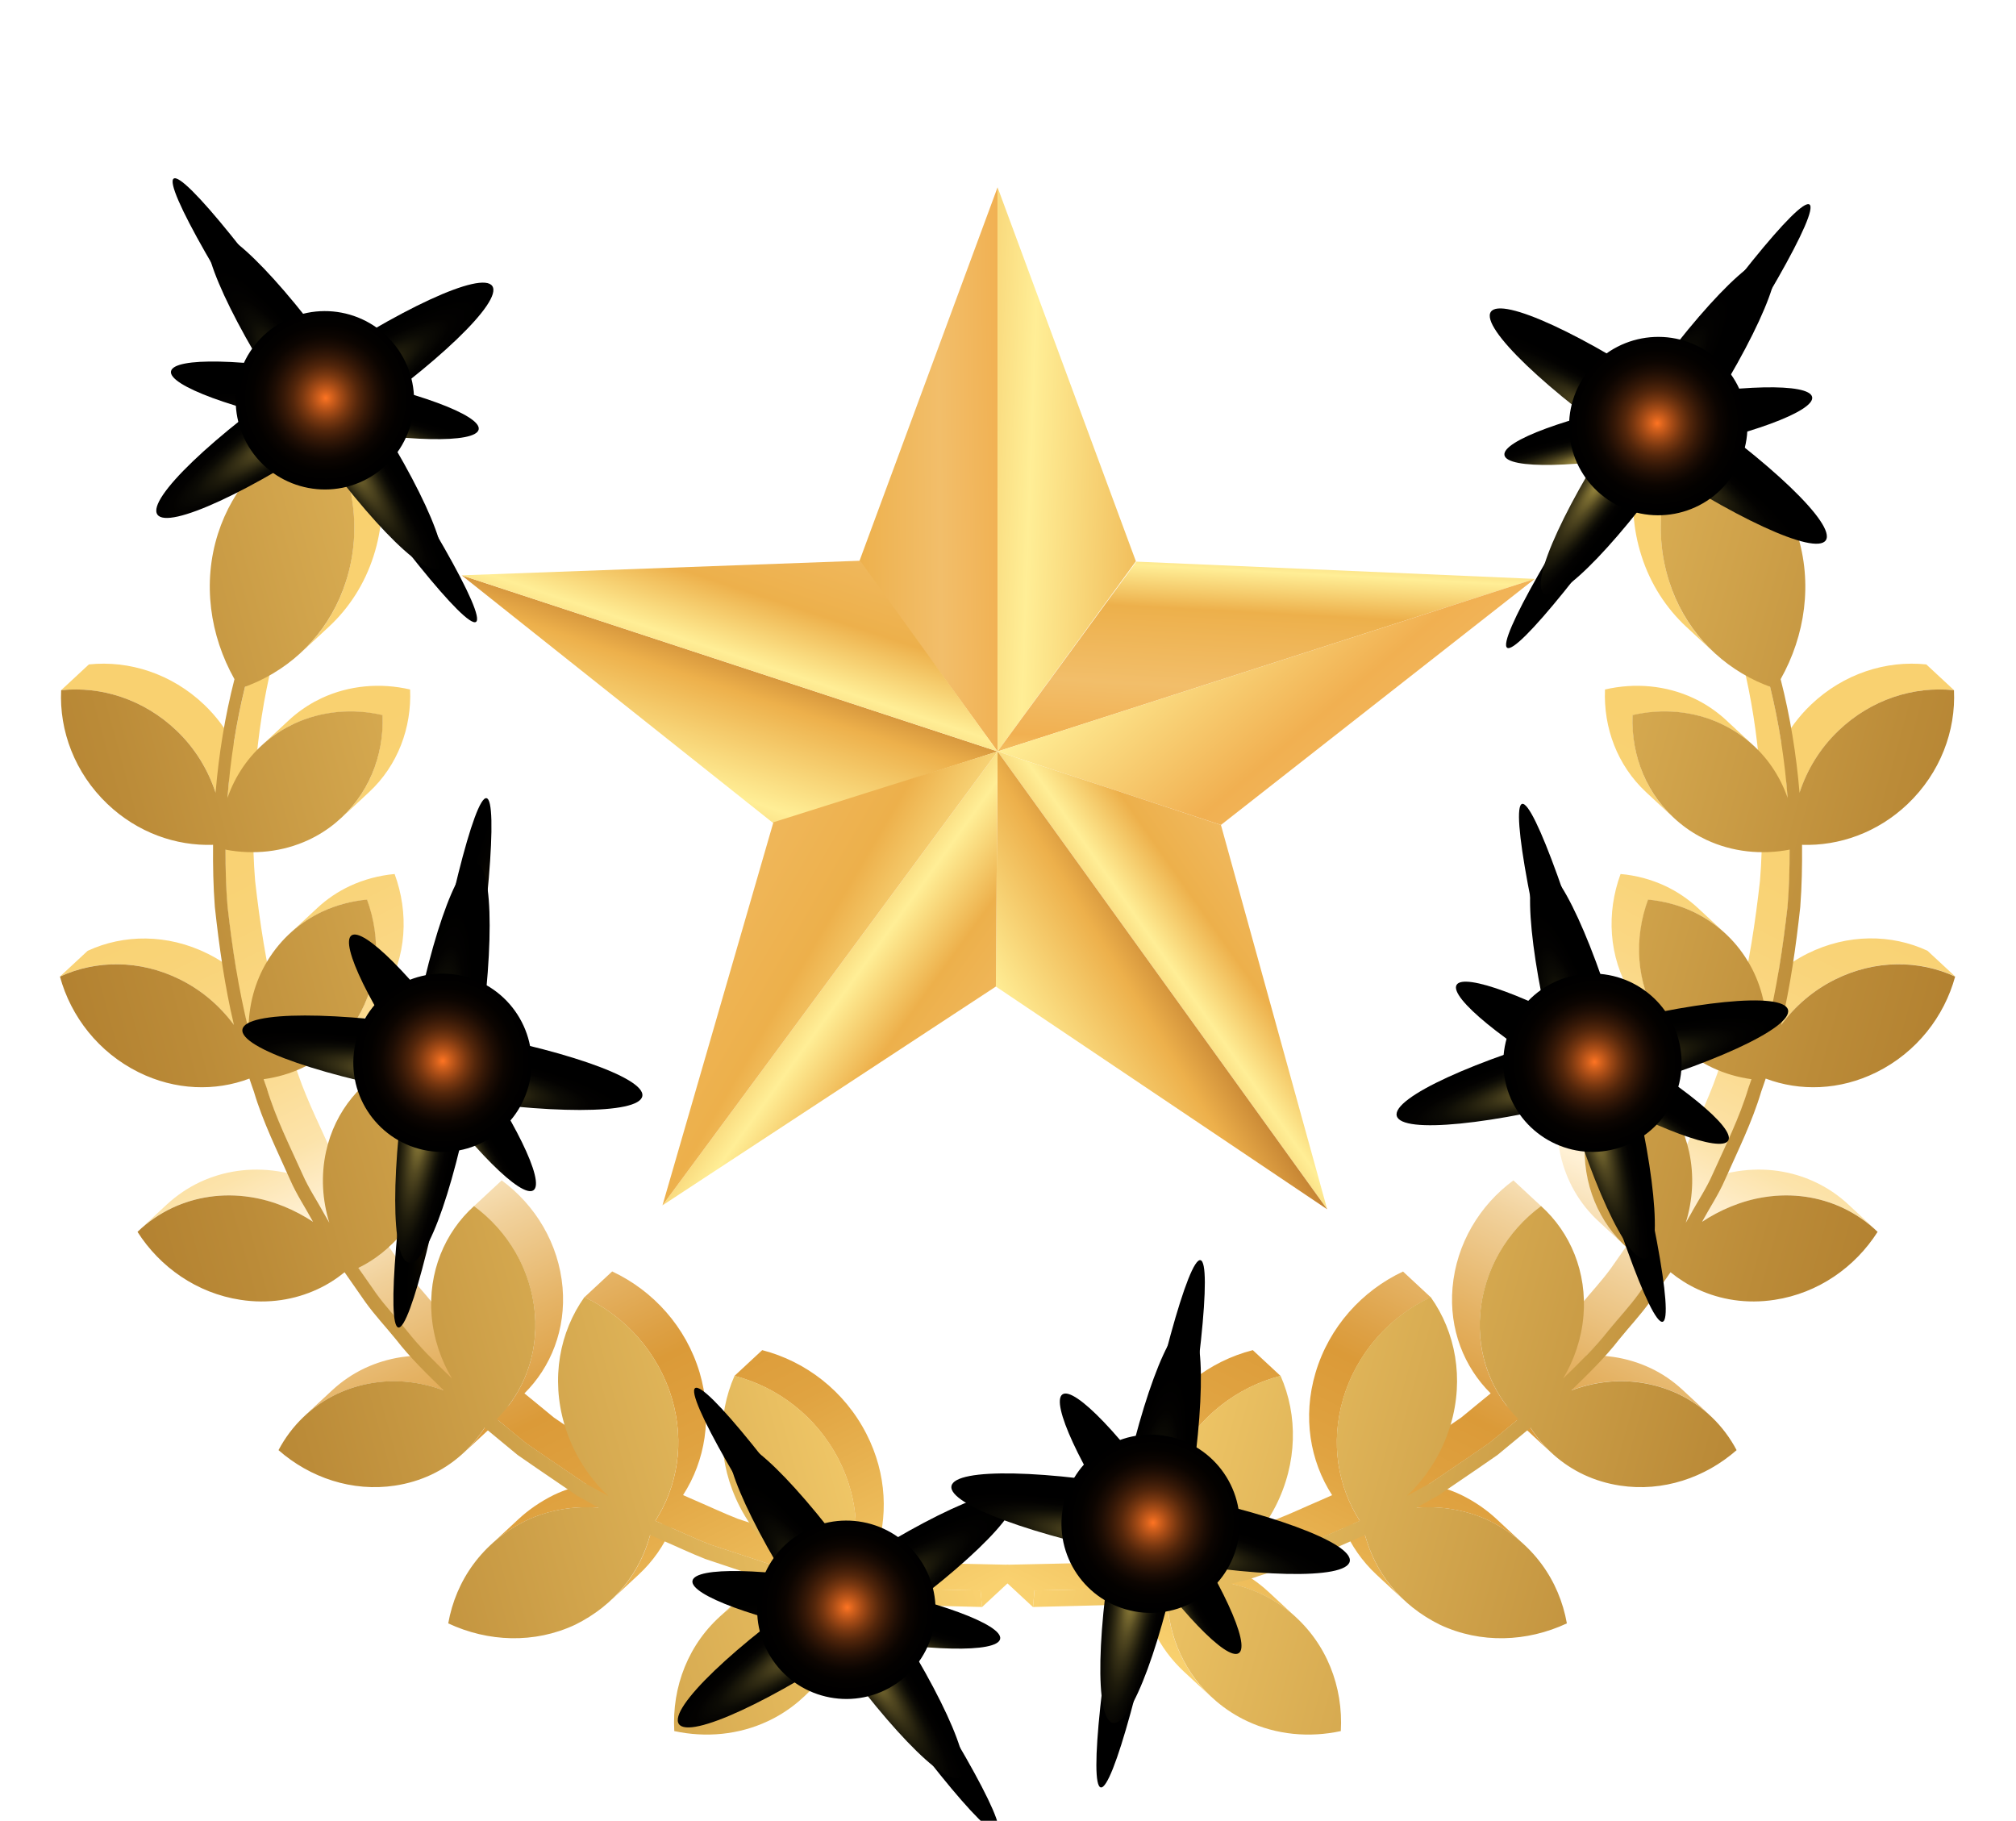 <?xml version="1.0" encoding="UTF-8"?>
<svg xmlns="http://www.w3.org/2000/svg" xmlns:xlink="http://www.w3.org/1999/xlink" viewBox="0 0 225.19 203.37">
  <defs>
    <linearGradient id="linear-gradient" x1="-392.49" y1="-390.69" x2="-380.89" y2="-546.85" gradientTransform="translate(618.51 327.64) rotate(-30.64)" gradientUnits="userSpaceOnUse">
      <stop offset="0" stop-color="#f9d16f"/>
      <stop offset=".07" stop-color="#eebe5c"/>
      <stop offset=".18" stop-color="#e0a341"/>
      <stop offset=".25" stop-color="#db9a38"/>
      <stop offset=".27" stop-color="#dda044"/>
      <stop offset=".32" stop-color="#e5b365"/>
      <stop offset=".39" stop-color="#f1d19b"/>
      <stop offset=".45" stop-color="#fff1d5"/>
      <stop offset=".47" stop-color="#feebc4"/>
      <stop offset=".5" stop-color="#fce3aa"/>
      <stop offset=".55" stop-color="#fbdc94"/>
      <stop offset=".6" stop-color="#fad783"/>
      <stop offset=".66" stop-color="#f9d377"/>
      <stop offset=".75" stop-color="#f9d170"/>
      <stop offset="1" stop-color="#f9d16f"/>
    </linearGradient>
    <linearGradient id="linear-gradient-2" x1="2743.74" y1="-454.49" x2="2863.5" y2="-487.31" gradientTransform="translate(2683.44 -895.64) rotate(149.36) scale(1 -1)" gradientUnits="userSpaceOnUse">
      <stop offset="0" stop-color="#f9d16f"/>
      <stop offset=".2" stop-color="#e1b65a"/>
      <stop offset=".55" stop-color="#bb8b38"/>
      <stop offset=".83" stop-color="#a47023"/>
      <stop offset="1" stop-color="#9c671c"/>
    </linearGradient>
    <linearGradient id="linear-gradient-3" x1="1167.04" y1="533.18" x2="1178.64" y2="377.02" gradientTransform="translate(1419.22 327.64) rotate(-149.36) scale(1 -1)" xlink:href="#linear-gradient"/>
    <linearGradient id="linear-gradient-4" x1="1184.21" y1="469.38" x2="1303.97" y2="436.56" gradientTransform="translate(-645.71 -895.64) rotate(30.64)" xlink:href="#linear-gradient-2"/>
    <radialGradient id="radial-gradient" cx="504.38" cy="10739.83" fx="504.38" fy="10739.83" r="16.46" gradientTransform="translate(969.59 1682.09) rotate(-55.71) scale(1.8 -.15)" gradientUnits="userSpaceOnUse">
      <stop offset="0" stop-color="#feae02"/>
      <stop offset=".07" stop-color="#d69301"/>
      <stop offset=".16" stop-color="#a57101"/>
      <stop offset=".26" stop-color="#785200"/>
      <stop offset=".36" stop-color="#533900"/>
      <stop offset=".47" stop-color="#352400"/>
      <stop offset=".58" stop-color="#1d1400"/>
      <stop offset=".7" stop-color="#0c0800"/>
      <stop offset=".83" stop-color="#030200"/>
      <stop offset="1" stop-color="#000"/>
    </radialGradient>
    <radialGradient id="radial-gradient-2" cx="-4031.75" cy="296.4" fx="-4031.75" fy="296.4" r="9.74" gradientTransform="translate(1638.86 -860.62) rotate(-55.71) scale(.39 -2.33) skewX(.03)" gradientUnits="userSpaceOnUse">
      <stop offset="0" stop-color="#d9c057"/>
      <stop offset="0" stop-color="#d6bd56"/>
      <stop offset=".11" stop-color="#a49142"/>
      <stop offset=".21" stop-color="#786a30"/>
      <stop offset=".32" stop-color="#534921"/>
      <stop offset=".44" stop-color="#352f15"/>
      <stop offset=".56" stop-color="#1d1a0b"/>
      <stop offset=".68" stop-color="#0c0b05"/>
      <stop offset=".82" stop-color="#030201"/>
      <stop offset="1" stop-color="#000"/>
    </radialGradient>
    <radialGradient id="radial-gradient-3" cx="-2549.33" cy="-1433.85" fx="-2549.33" fy="-1433.85" r="9.74" gradientTransform="translate(2884.01 -2148.19) rotate(34.29) scale(.39 -2.33) skewX(.03)" xlink:href="#radial-gradient-2"/>
    <radialGradient id="radial-gradient-4" cx="2926.41" cy="-1668.01" fx="2926.41" fy="-1668.01" r="7.52" gradientTransform="translate(3784.77 -1792.34) rotate(79.28) scale(.39 -2.33) skewX(.07)" xlink:href="#radial-gradient-2"/>
    <radialGradient id="radial-gradient-5" cx="-242.09" cy="-2403.96" fx="-242.09" fy="-2403.96" r="9.84" gradientTransform="translate(1739.8 -1802.19) rotate(34.3) scale(1 -1)" gradientUnits="userSpaceOnUse">
      <stop offset="0" stop-color="#fe7423"/>
      <stop offset=".07" stop-color="#d6621d"/>
      <stop offset=".17" stop-color="#a54b16"/>
      <stop offset=".27" stop-color="#783710"/>
      <stop offset=".37" stop-color="#53260b"/>
      <stop offset=".48" stop-color="#351807"/>
      <stop offset=".59" stop-color="#1d0d04"/>
      <stop offset=".7" stop-color="#0c0501"/>
      <stop offset=".83" stop-color="#030100"/>
      <stop offset="1" stop-color="#000"/>
    </radialGradient>
    <radialGradient id="radial-gradient-6" cx="745.66" cy="389.46" fx="745.66" fy="389.46" r="16.46" gradientTransform="translate(-227.24 1433.98) rotate(-80.55) scale(1.8 .15)" xlink:href="#radial-gradient"/>
    <radialGradient id="radial-gradient-7" cx="-2915.13" cy="-353.65" fx="-2915.13" fy="-353.65" r="9.74" gradientTransform="translate(1046.97 -865.61) rotate(-80.55) scale(.39 2.33) skewX(-.04)" xlink:href="#radial-gradient-2"/>
    <radialGradient id="radial-gradient-8" cx="1336.46" cy="-1246.82" fx="1336.46" fy="-1246.82" r="9.74" gradientTransform="translate(1038.91 -2656.1) rotate(-170.55) scale(.39 2.33) skewX(-.04)" xlink:href="#radial-gradient-2"/>
    <radialGradient id="radial-gradient-9" cx="4882.32" cy="-1076.07" fx="4882.32" fy="-1076.07" r="7.52" gradientTransform="translate(141.29 -3022.2) rotate(144.46) scale(.39 2.33) skewX(.05)" xlink:href="#radial-gradient-2"/>
    <radialGradient id="radial-gradient-10" cx="1270" cy="-1968.85" fx="1270" fy="-1968.85" r="9.84" gradientTransform="translate(1625.48 -1615.13) rotate(-170.55)" xlink:href="#radial-gradient-5"/>
    <radialGradient id="radial-gradient-11" cx="982.68" cy="-1690.11" fx="982.68" fy="-1690.11" r="16.46" gradientTransform="translate(879.74 1761.72) rotate(-105.19) scale(1.8 .15)" xlink:href="#radial-gradient"/>
    <radialGradient id="radial-gradient-12" cx="-1819.13" cy="-484.26" fx="-1819.13" fy="-484.26" r="9.74" gradientTransform="translate(1079.13 -859.72) rotate(-105.19) scale(.39 2.33) skewX(-.04)" xlink:href="#radial-gradient-2"/>
    <radialGradient id="radial-gradient-13" cx="2116.85" cy="-1063.35" fx="2116.85" fy="-1063.35" r="9.74" gradientTransform="translate(325.28 -2483.8) rotate(164.81) scale(.39 2.33) skewX(-.04)" xlink:href="#radial-gradient-2"/>
    <radialGradient id="radial-gradient-14" cx="4659.13" cy="-853.97" fx="4659.13" fy="-853.97" r="7.52" gradientTransform="translate(-643.23 -2442.31) rotate(119.82) scale(.39 2.33) skewX(.05)" xlink:href="#radial-gradient-2"/>
    <radialGradient id="radial-gradient-15" cx="1573.74" cy="-1542.13" fx="1573.74" fy="-1542.13" r="9.84" gradientTransform="translate(1292.46 -1782.19) rotate(164.8)" xlink:href="#radial-gradient-5"/>
    <radialGradient id="radial-gradient-16" cx="1216.12" cy="-2086.52" fx="1216.12" fy="-2086.52" r="16.46" gradientTransform="translate(1521.9 1682.09) rotate(-124.29) scale(1.8 .15)" xlink:href="#radial-gradient"/>
    <radialGradient id="radial-gradient-17" cx="-739.75" cy="-509.33" fx="-739.75" fy="-509.33" r="9.74" gradientTransform="translate(852.63 -860.62) rotate(-124.29) scale(.39 2.33) skewX(.03)" xlink:href="#radial-gradient-2"/>
    <radialGradient id="radial-gradient-18" cx="2264.24" cy="-882.92" fx="2264.24" fy="-882.92" r="9.74" gradientTransform="translate(-392.52 -2148.19) rotate(145.71) scale(.39 2.33) skewX(.03)" xlink:href="#radial-gradient-2"/>
    <radialGradient id="radial-gradient-19" cx="4002.37" cy="-708.68" fx="4002.37" fy="-708.68" r="7.52" gradientTransform="translate(-1293.27 -1792.34) rotate(100.72) scale(.39 2.33) skewX(.07)" xlink:href="#radial-gradient-2"/>
    <radialGradient id="radial-gradient-20" cx="1631.57" cy="-1122.41" fx="1631.57" fy="-1122.41" r="9.84" gradientTransform="translate(751.7 -1802.19) rotate(145.7)" xlink:href="#radial-gradient-5"/>
    <radialGradient id="radial-gradient-21" cx="1135.88" cy="-2278.09" fx="1135.88" fy="-2278.09" r="16.46" gradientTransform="translate(1521.9 1682.09) rotate(-124.29) scale(1.8 .15)" xlink:href="#radial-gradient"/>
    <radialGradient id="radial-gradient-22" cx="-1110.78" cy="-521.36" fx="-1110.78" fy="-521.36" r="9.74" gradientTransform="translate(852.63 -860.62) rotate(-124.29) scale(.39 2.33) skewX(.03)" xlink:href="#radial-gradient-2"/>
    <radialGradient id="radial-gradient-23" cx="2336.16" cy="-945.02" fx="2336.16" fy="-945.02" r="9.74" gradientTransform="translate(-392.52 -2148.19) rotate(145.71) scale(.39 2.33) skewX(.03)" xlink:href="#radial-gradient-2"/>
    <radialGradient id="radial-gradient-24" cx="4315.54" cy="-744.09" fx="4315.54" fy="-744.09" r="7.52" gradientTransform="translate(-1293.27 -1792.34) rotate(100.72) scale(.39 2.33) skewX(.07)" xlink:href="#radial-gradient-2"/>
    <radialGradient id="radial-gradient-25" cx="1659.57" cy="-1266.83" fx="1659.57" fy="-1266.83" r="9.84" gradientTransform="translate(751.7 -1802.19) rotate(145.7)" xlink:href="#radial-gradient-5"/>
    <radialGradient id="radial-gradient-26" cx="663.99" cy="2399.66" fx="663.99" fy="2399.66" r="16.46" gradientTransform="translate(-438.07 1280.08) rotate(-79.29) scale(1.8 .15)" xlink:href="#radial-gradient"/>
    <radialGradient id="radial-gradient-27" cx="-3293.29" cy="-227.51" fx="-3293.29" fy="-227.51" r="9.74" gradientTransform="translate(886.65 -991.13) rotate(-79.29) scale(.39 2.33) skewX(.03)" xlink:href="#radial-gradient-2"/>
    <radialGradient id="radial-gradient-28" cx="580.71" cy="-1310.29" fx="580.71" fy="-1310.29" r="9.74" gradientTransform="translate(916.65 -2782.03) rotate(-169.29) scale(.39 2.33) skewX(.03)" xlink:href="#radial-gradient-2"/>
    <radialGradient id="radial-gradient-29" cx="4617.42" cy="-1210.2" fx="4617.42" fy="-1210.2" r="7.52" gradientTransform="translate(28.09 -3167.34) rotate(145.72) scale(.39 2.33) skewX(.07)" xlink:href="#radial-gradient-2"/>
    <radialGradient id="radial-gradient-30" cx="976.3" cy="-2116.44" fx="976.3" fy="-2116.44" r="9.84" gradientTransform="translate(1481.07 -1728.29) rotate(-169.3)" xlink:href="#radial-gradient-5"/>
    <linearGradient id="linear-gradient-5" x1="138.06" y1="52.14" x2="73.24" y2="52.84" gradientUnits="userSpaceOnUse">
      <stop offset="0" stop-color="#d2913d"/>
      <stop offset=".13" stop-color="#a35a1a"/>
      <stop offset=".25" stop-color="#ffee96"/>
      <stop offset=".4" stop-color="#f1b051"/>
      <stop offset=".51" stop-color="#f2be6a"/>
      <stop offset=".66" stop-color="#edb04b"/>
      <stop offset=".74" stop-color="#ffee96"/>
      <stop offset=".83" stop-color="#edb04b"/>
      <stop offset=".91" stop-color="#9f5a1c"/>
      <stop offset="1" stop-color="#cb8423"/>
    </linearGradient>
    <linearGradient id="linear-gradient-6" x1="-15.84" y1="47.76" x2="161.08" y2="54.24" xlink:href="#linear-gradient-5"/>
    <linearGradient id="linear-gradient-7" x1="139.72" y1="106.5" x2="142.78" y2="48.92" xlink:href="#linear-gradient-5"/>
    <linearGradient id="linear-gradient-8" x1="112.18" y1="39.66" x2="198.55" y2="141.92" xlink:href="#linear-gradient-5"/>
    <linearGradient id="linear-gradient-9" x1="48.54" y1="174.77" x2="87.22" y2="56.62" xlink:href="#linear-gradient-5"/>
    <linearGradient id="linear-gradient-10" x1="102.76" y1="9.59" x2="74.46" y2="95.47" xlink:href="#linear-gradient-5"/>
    <linearGradient id="linear-gradient-11" x1="179.91" y1="74.39" x2="114.11" y2="120.54" xlink:href="#linear-gradient-5"/>
    <linearGradient id="linear-gradient-12" x1="24.87" y1="173.61" x2="147.69" y2="98.61" xlink:href="#linear-gradient-5"/>
    <linearGradient id="linear-gradient-13" x1="150.53" y1="151.02" x2="74.83" y2="96.37" xlink:href="#linear-gradient-5"/>
    <linearGradient id="linear-gradient-14" x1="3.34" y1="56.93" x2="134.24" y2="133.6" xlink:href="#linear-gradient-5"/>
  </defs>
  <g style="isolation: isolate;">
    <g id="_圖層_1" data-name="圖層 1">
      <g>
        <g>
          <g>
            <path d="M25.4,89.14c.05-.67.11-1.33.18-2l-1.5,1.4c-.83-2.54-2.27-4.95-4.37-6.95-3.65-3.48-8.4-4.97-12.88-4.5l3.1-2.88c4.47-.47,9.23,1.02,12.88,4.5,1.37,1.31,2.47,2.8,3.29,4.38.33-2.14.75-4.27,1.27-6.36l3.1-2.88c-1,4.05-1.64,8.21-1.96,12.41l-3.1,2.88ZM45.81,77.01c-3.32-.77-6.81-.47-9.89.97-1.06.5-2.07,1.13-3.02,1.91-.23.18-.44.38-.65.57l-3.1,2.88c.21-.2.43-.39.65-.57.94-.77,1.95-1.41,3.02-1.91,3.08-1.44,6.56-1.74,9.89-.97.18,4.27-1.37,8.47-4.59,11.47l3.1-2.88c3.22-2.99,4.77-7.2,4.59-11.47ZM47.73,115.66h0c-1.5.7-2.85,1.61-4.01,2.69l-3.1,2.88c1.16-1.08,2.51-1.98,4.01-2.69,2.84,3.71,4.12,8.54,3.08,13.26-.66,3-2.17,5.54-4.23,7.45l3.1-2.88c2.05-1.91,3.57-4.45,4.23-7.45,1.04-4.73-.24-9.55-3.08-13.26ZM35.98,101.84c1.56-.73,3.26-1.19,5-1.34,1.6,4.35,1.34,9.25-1.13,13.32-.7,1.15-1.53,2.16-2.46,3.02l3.1-2.88c.93-.87,1.76-1.88,2.46-3.02,2.48-4.08,2.73-8.97,1.13-13.32-1.74.16-3.43.61-5,1.34-1.32.62-2.55,1.44-3.64,2.46l-3.1,2.88c1.09-1.01,2.32-1.84,3.64-2.46ZM39.28,44.71c-.7.23-1.38.51-2.04.82-1.74.82-3.35,1.9-4.76,3.21l-3.1,2.88c1.41-1.32,3.02-2.4,4.76-3.21.66-.31,1.34-.58,2.04-.82,3.25,5.09,4.36,11.42,2.46,17.36-1.01,3.17-2.76,5.85-5.01,7.94l3.1-2.88c2.25-2.09,4-4.77,5.01-7.94,1.9-5.94.79-12.27-2.46-17.36ZM26.42,108.62c-.97-.81-2.05-1.52-3.24-2.11-4.48-2.22-9.38-2.17-13.39-.31l-3.1,2.88c4.02-1.87,8.91-1.91,13.39.31,2.47,1.22,4.5,3,6.04,5.08l1.22-1.13c.13.55.26,1.11.4,1.66l3.1-2.88c-1.13-4.51-1.82-9.12-2.34-13.71-.18-2.12-.23-4.24-.23-6.36l-3.1,2.88c0,2.12.05,4.24.23,6.36.28,2.45.6,4.89,1.01,7.33ZM15.56,137.39c1.09-1.01,2.34-1.86,3.7-2.49,2.57-1.21,5.56-1.68,8.67-1.2,2.66.41,5.08,1.48,7.03,2.77l1.13-1.05c.06.11.13.23.19.34.17.28.33.56.49.85l3.1-2.88c-.16-.28-.32-.57-.49-.85-.83-1.54-1.83-3-2.52-4.6-1.43-3.18-3.01-6.31-4-9.65-.12-.31-.22-.63-.33-.94l-3.1,2.88c.11.31.21.63.33.94,1,3.34,2.58,6.47,4,9.65.06.13.12.25.17.38-.93-.32-1.9-.57-2.9-.72-3.11-.48-6.1,0-8.67,1.2-1.36.64-2.6,1.48-3.7,2.49l-3.1,2.88ZM37.14,155.25l-3.1,2.88c1.07-.99,2.29-1.83,3.65-2.46,1.25-.59,2.61-1,4.06-1.22,2.7-.41,5.37-.06,7.82.86l3.1-2.88c-.12-.05-.25-.09-.38-.13l1.27-1.18c-1.78-1.72-3.55-3.44-5.08-5.39-1.11-1.36-2.32-2.64-3.35-4.06l-2.03-2.9-3.1,2.88,2.03,2.9c1.03,1.42,2.24,2.7,3.35,4.06.77.99,1.61,1.92,2.48,2.82-1-.05-2.01,0-3.02.15-1.45.22-2.81.64-4.06,1.22-1.36.64-2.58,1.47-3.65,2.46ZM89.75,189.57l3.1-2.88c2.8-2.6,4.42-6.05,4.85-9.69l1.65.2c.85.09,1.7.24,2.54.28l2.55.06,5.09.11.16,1.85,3.1-2.88-.16-1.85-5.09-.11-2.55-.06c-.85-.05-1.7-.19-2.54-.28l-4.72-.58h0c1.52-4.2,1.35-9.09-.94-13.57-2.47-4.84-6.83-8.13-11.65-9.37l-3.1,2.88c4.82,1.23,9.18,4.53,11.65,9.37,2.29,4.48,2.46,9.37.94,13.57l1.79.22-1.71,1.59c-.14,4.17-1.79,8.19-4.96,11.14ZM72.62,171.46c-.75,2.76-2.21,5.28-4.39,7.3l3.1-2.88c1.62-1.5,2.84-3.28,3.67-5.22,1.44.63,2.87,1.29,4.32,1.86l4.93,1.62c.83.25,1.63.59,2.47.77l.76.17s-.09.04-.14.06c-1.21.57-2.36,1.3-3.43,2.2-.18.15-.36.31-.53.47l-3.1,2.88c.17-.16.35-.32.53-.47,1.06-.9,2.22-1.63,3.43-2.2,1.07-.5,2.19-.88,3.33-1.13l1.55-1.44.18.04,3.1-2.88-2.58-.58c-.84-.18-1.65-.52-2.47-.77l-4.93-1.62c-1.61-.63-3.19-1.38-4.78-2.06l-1.34-.59c2.47-3.83,3.31-8.73,1.86-13.65-1.53-5.17-5.23-9.2-9.78-11.33l-3.1,2.88c4.55,2.13,8.25,6.16,9.78,11.33,1.45,4.92.61,9.83-1.86,13.65l.77.34-1.34,1.25ZM57.9,169.69l-3.1,2.88c1.13-1.06,2.46-1.98,3.97-2.73,2.58-1.21,5.35-1.65,8.08-1.44l3.1-2.88c-.09,0-.18-.01-.27-.02l1.36-1.27-2.68-1.48-4.34-2.95-2.16-1.48-2.03-1.67c-.42-.34-.83-.68-1.25-1.02l-1.94,1.81h0s1.94-1.81,1.94-1.81c2.96-2.94,4.65-7.15,4.26-11.81-.42-4.91-3.04-9.22-6.8-11.98-.05.05-.11.1-.16.15l-3.1,2.88c.05-.05.11-.1.16-.15,3.76,2.76,6.38,7.08,6.8,11.98.33,3.88-.79,7.44-2.88,10.23l-2.72,2.53c-.66,1.03-1.44,1.97-2.33,2.8l3.1-2.88c.26-.24.5-.49.74-.74.37.3.73.59,1.09.9l2.03,1.67,2.16,1.48,4.34,2.95.25.14c-1.24.24-2.47.63-3.65,1.19-1.51.75-2.84,1.67-3.97,2.72Z" style="fill: url(#linear-gradient);"/>
            <path d="M34.15,48.41c-4.52,2.12-8.14,6.02-9.8,11.19-1.76,5.52-.9,11.38,1.84,16.26-1.06,4.14-1.75,8.38-2.11,12.68-.83-2.54-2.27-4.95-4.37-6.95-3.65-3.48-8.4-4.97-12.88-4.5-.22,4.53,1.52,9.23,5.17,12.71,3.36,3.2,7.65,4.7,11.8,4.56-.02,2.31.02,4.63.2,6.95.48,4.4,1.1,8.82,2.13,13.16-1.54-2.08-3.57-3.86-6.04-5.08-4.48-2.22-9.38-2.17-13.39-.31,1.21,4.45,4.3,8.46,8.78,10.68,4.11,2.04,8.57,2.15,12.38.71.17.48.32.97.5,1.45,1.01,3.4,2.6,6.6,4.05,9.85.71,1.64,1.71,3.13,2.56,4.7-1.95-1.29-4.37-2.37-7.03-2.77-3.11-.48-6.1,0-8.67,1.2-1.45.68-2.77,1.59-3.91,2.69,2.51,3.94,6.63,6.85,11.5,7.59,3.11.48,6.08,0,8.64-1.2,1.08-.5,2.08-1.14,2.99-1.88l2.33,3.34c1.04,1.45,2.28,2.77,3.4,4.15,1.6,2.07,3.49,3.89,5.36,5.71-2.45-.92-5.12-1.27-7.82-.86-1.45.22-2.81.64-4.06,1.22-2.87,1.35-5.15,3.58-6.59,6.31,3.51,3.08,8.24,4.69,13.02,3.96,1.44-.22,2.79-.63,4.03-1.21,2.49-1.17,4.53-3.01,5.97-5.26.54.44,1.08.89,1.62,1.34l2.07,1.71,2.2,1.52,4.43,3.02,2.41,1.34c-2.73-.2-5.51.23-8.08,1.44-4.92,2.43-7.86,6.7-8.71,11.49,4.45,2.08,9.62,2.29,14.18.15,4.45-2.2,7.23-5.84,8.37-10.03l1.28.57c1.63.7,3.24,1.47,4.89,2.12l5.03,1.68c.84.26,1.67.6,2.53.79l1.22.28c-1.14.25-2.26.63-3.33,1.13-1.21.57-2.36,1.3-3.43,2.2-3.92,3.33-5.77,8.21-5.49,13.14,3.53.76,7.2.42,10.46-1.11,1.22-.57,2.38-1.31,3.45-2.22,3.51-2.98,5.35-7.22,5.49-11.61l4.56.58c.87.1,1.73.25,2.6.3l2.61.07,5.21.13-.16-1.85-5.09-.11-2.55-.06c-.85-.05-1.7-.19-2.54-.28l-4.72-.58c1.52-4.2,1.35-9.09-.94-13.57-2.47-4.84-6.83-8.13-11.65-9.37-1.94,4.4-1.9,9.73.56,14.57,1.58,3.09,3.94,5.55,6.69,7.24l-2.58-.58c-.84-.18-1.65-.52-2.47-.77l-4.93-1.62c-1.61-.63-3.19-1.38-4.78-2.06l-1.34-.59c2.47-3.83,3.31-8.73,1.86-13.65-1.53-5.17-5.23-9.2-9.78-11.33-2.77,3.9-3.75,9.07-2.23,14.24.93,3.14,2.67,5.86,4.9,7.98l-2.68-1.48-4.34-2.95-2.16-1.48-2.03-1.67c-.42-.34-.83-.68-1.25-1.02,2.96-2.94,4.65-7.15,4.26-11.81-.42-4.91-3.04-9.22-6.8-11.98-3.27,2.95-5.15,7.38-4.73,12.29.22,2.53,1.03,4.89,2.27,6.97-1.78-1.72-3.55-3.44-5.08-5.39-1.11-1.36-2.32-2.64-3.35-4.06l-2.03-2.9c3.79-1.87,6.7-5.33,7.7-9.84,1.04-4.73-.24-9.55-3.08-13.26-4.21,1.97-7.22,5.5-8.23,10.11-.59,2.7-.41,5.42.37,7.95-.16-.28-.32-.57-.49-.85-.83-1.54-1.83-3-2.52-4.6-1.43-3.18-3.01-6.31-4-9.65-.12-.31-.22-.63-.33-.94,1.51-.21,2.97-.63,4.33-1.27,2.45-1.15,4.59-2.99,6.09-5.47,2.48-4.08,2.73-8.97,1.13-13.32-1.74.16-3.43.61-5,1.34-2.46,1.16-4.61,3.01-6.12,5.5-1.44,2.36-2.1,5.01-2.12,7.65-1.13-4.51-1.82-9.12-2.34-13.71-.18-2.12-.23-4.24-.23-6.36,3.14.6,6.4.26,9.29-1.09,1.05-.49,2.06-1.12,2.99-1.89,3.67-3.02,5.45-7.5,5.26-12.05-3.32-.77-6.81-.47-9.89.97-1.06.5-2.07,1.13-3.02,1.91-2.1,1.73-3.56,3.94-4.41,6.37.32-4.2.96-8.35,1.96-12.41.51-.19,1-.4,1.49-.62,4.52-2.12,8.14-5.99,9.79-11.16,1.9-5.94.79-12.27-2.46-17.36-.7.23-1.38.51-2.04.82Z" style="fill: url(#linear-gradient-2);"/>
          </g>
          <g>
            <path d="M196.59,86.26c-.32-4.2-.96-8.35-1.96-12.41l3.1,2.88c.52,2.1.94,4.22,1.27,6.36.82-1.58,1.92-3.07,3.29-4.38,3.65-3.48,8.4-4.97,12.88-4.5l3.1,2.88c-4.47-.47-9.23,1.02-12.88,4.5-2.1,2-3.54,4.41-4.37,6.95l-1.5-1.4c.07.66.13,1.33.18,2l-3.1-2.88ZM183.87,88.48l3.1,2.88c-3.22-2.99-4.77-7.2-4.59-11.47,3.32-.77,6.81-.47,9.89.97,1.06.5,2.07,1.13,3.02,1.91.23.18.44.38.65.57l-3.1-2.88c-.21-.2-.43-.39-.65-.57-.94-.77-1.95-1.41-3.02-1.91-3.08-1.44-6.56-1.74-9.89-.97-.18,4.27,1.37,8.47,4.59,11.47ZM174.29,128.92c.66,3,2.17,5.54,4.23,7.45l3.1,2.88c-2.05-1.91-3.57-4.45-4.23-7.45-1.04-4.73.24-9.55,3.08-13.26,1.5.7,2.85,1.61,4.01,2.69l-3.1-2.88c-1.16-1.08-2.51-1.98-4.01-2.69h0c-2.84,3.71-4.12,8.54-3.08,13.26ZM192.76,104.3l-3.1-2.88c-1.09-1.01-2.32-1.84-3.64-2.46-1.56-.73-3.26-1.19-5-1.34-1.6,4.35-1.34,9.25,1.13,13.32.7,1.15,1.53,2.16,2.46,3.02l3.1,2.88c-.93-.87-1.76-1.88-2.46-3.02-2.48-4.08-2.73-8.97-1.13-13.32,1.74.16,3.43.61,5,1.34,1.32.62,2.55,1.44,3.64,2.46ZM183.35,62.07c1.01,3.17,2.76,5.85,5.01,7.94l3.1,2.88c-2.25-2.09-4-4.77-5.01-7.94-1.9-5.94-.79-12.27,2.46-17.36.7.23,1.38.51,2.04.82,1.74.82,3.35,1.9,4.76,3.21l-3.1-2.88c-1.41-1.32-3.02-2.4-4.76-3.21-.66-.31-1.34-.58-2.04-.82-3.25,5.09-4.36,11.42-2.46,17.36ZM199.69,101.28c.18-2.12.23-4.24.23-6.36l-3.1-2.88c0,2.12-.05,4.24-.23,6.36-.52,4.59-1.2,9.2-2.34,13.71l3.1,2.88c.14-.55.27-1.11.4-1.66l1.22,1.13c1.54-2.08,3.57-3.86,6.04-5.08,4.48-2.22,9.38-2.17,13.39-.31l-3.1-2.88c-4.02-1.87-8.91-1.91-13.39.31-1.18.59-2.26,1.3-3.24,2.11.41-2.44.74-4.89,1.01-7.33ZM206.44,134.51c-1.09-1.01-2.34-1.86-3.7-2.49-2.57-1.21-5.56-1.68-8.67-1.2-1.01.15-1.98.4-2.9.72.06-.13.12-.25.17-.38,1.43-3.18,3.01-6.31,4-9.65.12-.31.22-.63.33-.94l-3.1-2.88c-.11.31-.21.63-.33.94-1,3.34-2.58,6.47-4,9.65-.69,1.6-1.69,3.06-2.52,4.6-.17.28-.33.56-.49.85l3.1,2.88c.16-.28.32-.57.49-.85.06-.11.13-.23.19-.34l1.13,1.05c1.95-1.29,4.37-2.37,7.03-2.77,3.11-.48,6.1,0,8.67,1.2,1.36.64,2.6,1.48,3.7,2.49l-3.1-2.88ZM184.3,152.78c-1.25-.59-2.61-1-4.06-1.22-1.01-.15-2.02-.2-3.02-.15.87-.9,1.71-1.83,2.48-2.82,1.11-1.36,2.32-2.64,3.35-4.06l2.03-2.9-3.1-2.88-2.03,2.9c-1.03,1.42-2.24,2.7-3.35,4.06-1.52,1.96-3.3,3.67-5.08,5.39l1.27,1.18c-.13.04-.25.09-.38.13l3.1,2.88c2.45-.92,5.12-1.27,7.82-.86,1.45.22,2.81.64,4.06,1.22,1.36.64,2.58,1.47,3.65,2.46l-3.1-2.88c-1.07-.99-2.29-1.83-3.65-2.46ZM130.37,178.43l-1.71-1.59,1.79-.22c-1.52-4.2-1.35-9.09.94-13.57,2.47-4.84,6.83-8.13,11.65-9.37l-3.1-2.88c-4.82,1.23-9.18,4.53-11.65,9.37-2.29,4.48-2.46,9.37-.94,13.57h0l-4.72.58c-.85.09-1.7.24-2.54.28l-2.55.06-5.09.11-.16,1.85,3.1,2.88.16-1.85,5.09-.11,2.55-.06c.85-.05,1.7-.19,2.54-.28l1.65-.2c.43,3.64,2.05,7.08,4.85,9.69l3.1,2.88c-3.17-2.95-4.83-6.97-4.96-11.14ZM151.13,170.22l.77-.34c-2.47-3.83-3.31-8.73-1.86-13.65,1.53-5.17,5.23-9.2,9.78-11.33l-3.1-2.88c-4.55,2.13-8.25,6.16-9.78,11.33-1.45,4.92-.61,9.83,1.86,13.65l-1.34.59c-1.6.68-3.17,1.43-4.78,2.06l-4.93,1.62c-.83.25-1.63.59-2.47.77l-2.58.58,3.1,2.88.18-.04,1.55,1.44c1.14.25,2.26.63,3.33,1.13,1.21.57,2.36,1.3,3.43,2.2.18.15.36.31.53.47l-3.1-2.88c-.17-.16-.35-.32-.53-.47-1.06-.9-2.22-1.63-3.43-2.2-.05-.02-.09-.04-.14-.06l.76-.17c.84-.18,1.65-.52,2.47-.77l4.93-1.62c1.46-.57,2.89-1.23,4.32-1.86.83,1.94,2.05,3.71,3.67,5.22l3.1,2.88c-2.18-2.03-3.64-4.55-4.39-7.3l-1.34-1.25ZM163.22,166.97c-1.18-.56-2.41-.95-3.65-1.19l.25-.14,4.34-2.95,2.16-1.48,2.03-1.67c.36-.3.73-.6,1.09-.9.24.26.48.51.74.74l3.1,2.88c-.89-.83-1.68-1.77-2.33-2.8l-2.72-2.53c-2.1-2.79-3.22-6.35-2.88-10.23.42-4.91,3.04-9.22,6.8-11.98.05.05.11.1.16.15l-3.1-2.88c-.05-.05-.11-.1-.16-.15-3.76,2.76-6.38,7.08-6.8,11.98-.4,4.66,1.29,8.87,4.26,11.81l1.94,1.81h0s-1.94-1.81-1.94-1.81c-.42.34-.83.68-1.25,1.02l-2.03,1.67-2.16,1.48-4.34,2.95-2.68,1.48,1.36,1.27c-.09,0-.18,0-.27.02l3.1,2.88c2.73-.2,5.51.23,8.08,1.44,1.51.75,2.84,1.67,3.97,2.73l-3.1-2.88c-1.13-1.06-2.46-1.98-3.97-2.72Z" style="fill: url(#linear-gradient-3);"/>
            <path d="M190.94,48.41c4.52,2.12,8.14,6.02,9.8,11.19,1.76,5.52.9,11.38-1.84,16.26,1.06,4.14,1.75,8.38,2.11,12.68.83-2.54,2.27-4.95,4.37-6.95,3.65-3.48,8.4-4.97,12.88-4.5.22,4.53-1.52,9.23-5.17,12.71-3.36,3.2-7.65,4.7-11.8,4.56.02,2.31-.02,4.63-.2,6.95-.48,4.4-1.1,8.82-2.13,13.16,1.54-2.08,3.57-3.86,6.04-5.08,4.48-2.22,9.38-2.17,13.39-.31-1.21,4.45-4.3,8.46-8.78,10.68-4.11,2.04-8.57,2.15-12.38.71-.17.48-.32.97-.5,1.45-1.01,3.4-2.6,6.6-4.05,9.85-.71,1.64-1.71,3.13-2.56,4.7,1.95-1.29,4.37-2.37,7.03-2.77,3.11-.48,6.1,0,8.67,1.2,1.45.68,2.77,1.59,3.91,2.69-2.51,3.94-6.63,6.85-11.5,7.59-3.11.48-6.08,0-8.64-1.2-1.08-.5-2.08-1.14-2.99-1.88l-2.33,3.34c-1.04,1.45-2.28,2.77-3.4,4.15-1.6,2.07-3.49,3.89-5.36,5.71,2.45-.92,5.12-1.27,7.82-.86,1.45.22,2.81.64,4.06,1.22,2.87,1.35,5.15,3.58,6.59,6.31-3.51,3.08-8.24,4.69-13.02,3.96-1.44-.22-2.79-.63-4.03-1.21-2.49-1.17-4.53-3.01-5.97-5.26-.54.44-1.08.89-1.62,1.34l-2.07,1.71-2.2,1.52-4.43,3.02-2.41,1.34c2.73-.2,5.51.23,8.08,1.44,4.92,2.43,7.86,6.7,8.71,11.49-4.45,2.08-9.62,2.29-14.18.15-4.45-2.2-7.23-5.84-8.37-10.03l-1.28.57c-1.63.7-3.24,1.47-4.89,2.12l-5.03,1.68c-.84.26-1.67.6-2.53.79l-1.22.28c1.14.25,2.26.63,3.33,1.13,1.21.57,2.36,1.3,3.43,2.2,3.92,3.33,5.77,8.21,5.49,13.14-3.53.76-7.2.42-10.46-1.11-1.22-.57-2.38-1.31-3.45-2.22-3.51-2.98-5.35-7.22-5.49-11.61l-4.56.58c-.87.1-1.73.25-2.6.3l-2.61.07-5.21.13.16-1.85,5.09-.11,2.55-.06c.85-.05,1.7-.19,2.54-.28l4.72-.58c-1.52-4.2-1.35-9.09.94-13.57,2.47-4.84,6.83-8.13,11.65-9.37,1.94,4.4,1.9,9.73-.56,14.57-1.58,3.09-3.94,5.55-6.69,7.24l2.58-.58c.84-.18,1.65-.52,2.47-.77l4.93-1.62c1.61-.63,3.19-1.38,4.78-2.06l1.34-.59c-2.47-3.83-3.31-8.73-1.86-13.65,1.53-5.17,5.23-9.2,9.78-11.33,2.77,3.9,3.75,9.07,2.23,14.24-.93,3.14-2.67,5.86-4.9,7.98l2.68-1.48,4.34-2.95,2.16-1.48,2.03-1.67c.42-.34.83-.68,1.25-1.02-2.96-2.94-4.65-7.15-4.26-11.81.42-4.91,3.04-9.22,6.8-11.98,3.27,2.95,5.15,7.38,4.73,12.29-.22,2.53-1.03,4.89-2.27,6.97,1.78-1.72,3.55-3.44,5.08-5.39,1.11-1.36,2.32-2.64,3.35-4.06l2.03-2.9c-3.79-1.87-6.7-5.33-7.7-9.84-1.04-4.73.24-9.55,3.08-13.26,4.21,1.97,7.22,5.5,8.23,10.11.59,2.7.41,5.42-.37,7.95.16-.28.32-.57.49-.85.83-1.54,1.83-3,2.52-4.6,1.43-3.18,3.01-6.31,4-9.65.12-.31.22-.63.33-.94-1.51-.21-2.97-.63-4.33-1.27-2.45-1.15-4.59-2.99-6.09-5.47-2.48-4.08-2.73-8.97-1.13-13.32,1.74.16,3.43.61,5,1.34,2.46,1.16,4.61,3.01,6.12,5.5,1.44,2.36,2.1,5.01,2.12,7.65,1.13-4.51,1.82-9.12,2.34-13.71.18-2.12.23-4.24.23-6.36-3.14.6-6.4.26-9.29-1.09-1.05-.49-2.06-1.12-2.99-1.89-3.67-3.02-5.45-7.5-5.26-12.05,3.32-.77,6.81-.47,9.89.97,1.06.5,2.07,1.13,3.02,1.91,2.1,1.73,3.56,3.94,4.41,6.37-.32-4.2-.96-8.35-1.96-12.41-.51-.19-1-.4-1.49-.62-4.52-2.12-8.14-5.99-9.79-11.16-1.9-5.94-.79-12.27,2.46-17.36.7.23,1.38.51,2.04.82Z" style="fill: url(#linear-gradient-4);"/>
          </g>
          <g>
            <path d="M202.12,22.84c-1.11-.76-9.57,9.71-18.9,23.38-9.32,13.67-15.98,25.37-14.87,26.13,1.11.76,9.57-9.71,18.9-23.38,9.32-13.67,15.98-25.37,14.87-26.13Z" style="fill: url(#radial-gradient); mix-blend-mode: screen;"/>
            <g>
              <path d="M187.37,44.46c-10.33-7.05-19.66-11.36-20.84-9.63-1.18,1.73,6.24,8.84,16.57,15.89,10.33,7.05,19.66,11.36,20.84,9.63,1.18-1.73-6.24-8.84-16.57-15.89Z" style="fill: url(#radial-gradient-2); mix-blend-mode: color-dodge;"/>
              <path d="M188.37,49.73c7.05-10.33,11.35-19.66,9.63-20.84-1.73-1.18-8.84,6.24-15.89,16.57-7.05,10.33-11.36,19.66-9.63,20.84,1.73,1.18,8.84-6.24,15.89-16.57Z" style="fill: url(#radial-gradient-3); mix-blend-mode: color-dodge;"/>
              <path d="M185.78,50.47c9.49-1.79,16.94-4.54,16.64-6.12-.3-1.59-8.24-1.42-17.73.37-9.49,1.79-16.94,4.54-16.64,6.12.3,1.59,8.24,1.42,17.73-.37Z" style="fill: url(#radial-gradient-4); mix-blend-mode: color-dodge;"/>
            </g>
            <path d="M193.46,53.2c3.1-4.54,1.93-10.74-2.62-13.84-4.54-3.1-10.74-1.93-13.84,2.62-3.1,4.54-1.93,10.74,2.62,13.84,4.54,3.1,10.74,1.93,13.84-2.62Z" style="fill: url(#radial-gradient-5); mix-blend-mode: screen;"/>
          </g>
          <g>
            <path d="M54.34,89.15c1.33.22.2,13.63-2.52,29.96-2.72,16.32-6,29.38-7.32,29.16-1.33-.22-.2-13.63,2.52-29.96,2.72-16.32,6-29.38,7.32-29.16Z" style="fill: url(#radial-gradient-6); mix-blend-mode: screen;"/>
            <g>
              <path d="M50.04,114.96c12.33,2.05,22.06,5.39,21.71,7.46-.34,2.07-10.62,2.07-22.96.02-12.33-2.05-22.06-5.39-21.71-7.46.34-2.07,10.62-2.07,22.96-.02Z" style="fill: url(#radial-gradient-7); mix-blend-mode: color-dodge;"/>
              <path d="M45.68,118.08c2.05-12.33,5.39-22.05,7.46-21.71,2.07.34,2.07,10.62.02,22.96-2.05,12.33-5.39,22.06-7.46,21.71-2.07-.34-2.07-10.62-.02-22.96Z" style="fill: url(#radial-gradient-8); mix-blend-mode: color-dodge;"/>
              <path d="M47.04,120.41c-5.61-7.86-9.1-14.99-7.78-15.93,1.32-.94,6.93,4.67,12.55,12.53,5.61,7.86,9.1,14.99,7.78,15.93-1.32.94-6.93-4.67-12.55-12.53Z" style="fill: url(#radial-gradient-9); mix-blend-mode: color-dodge;"/>
            </g>
            <path d="M39.6,117.07c.9-5.42,6.03-9.09,11.46-8.19,5.42.9,9.09,6.03,8.19,11.46-.9,5.42-6.03,9.09-11.46,8.19-5.42-.9-9.09-6.03-8.19-11.46Z" style="fill: url(#radial-gradient-10); mix-blend-mode: screen;"/>
          </g>
          <g>
            <path d="M170.02,89.79c1.3-.35,5.86,12.31,10.2,28.28,4.34,15.97,6.8,29.2,5.5,29.56-1.3.35-5.86-12.31-10.2-28.28-4.34-15.97-6.8-29.2-5.5-29.56Z" style="fill: url(#radial-gradient-11); mix-blend-mode: screen;"/>
            <g>
              <path d="M176.88,115.05c12.07-3.28,22.3-4.29,22.84-2.27.55,2.02-8.79,6.31-20.86,9.59-12.07,3.28-22.3,4.29-22.84,2.27-.55-2.02,8.79-6.31,20.86-9.59Z" style="fill: url(#radial-gradient-12); mix-blend-mode: color-dodge;"/>
              <path d="M174.22,119.7c-3.28-12.07-4.29-22.3-2.27-22.84,2.02-.55,6.31,8.79,9.59,20.86,3.28,12.07,4.29,22.3,2.27,22.84-2.02.55-6.31-8.79-9.59-20.86Z" style="fill: url(#radial-gradient-13); mix-blend-mode: color-dodge;"/>
              <path d="M176.42,121.24c-8.38-4.8-14.52-9.83-13.72-11.23.8-1.4,8.25,1.35,16.63,6.15,8.38,4.8,14.52,9.83,13.72,11.23-.8,1.4-8.25-1.35-16.63-6.15Z" style="fill: url(#radial-gradient-14); mix-blend-mode: color-dodge;"/>
            </g>
            <path d="M168.27,121.31c-1.44-5.31,1.69-10.78,7-12.22,5.31-1.44,10.78,1.69,12.22,7,1.44,5.31-1.69,10.78-7,12.22-5.31,1.44-10.78-1.69-12.22-7Z" style="fill: url(#radial-gradient-15); mix-blend-mode: screen;"/>
          </g>
          <g>
            <path d="M19.4,19.95c1.11-.76,9.57,9.71,18.9,23.38,9.32,13.67,15.98,25.37,14.87,26.13-1.11.76-9.57-9.71-18.9-23.38-9.32-13.67-15.98-25.37-14.87-26.13Z" style="fill: url(#radial-gradient-16); mix-blend-mode: screen;"/>
            <g>
              <path d="M34.15,41.58c10.33-7.05,19.66-11.36,20.84-9.63,1.18,1.73-6.24,8.84-16.57,15.89-10.33,7.05-19.66,11.36-20.84,9.63-1.18-1.73,6.24-8.84,16.57-15.89Z" style="fill: url(#radial-gradient-17); mix-blend-mode: color-dodge;"/>
              <path d="M33.15,46.85c-7.05-10.33-11.35-19.66-9.63-20.84,1.73-1.18,8.84,6.24,15.89,16.57,7.05,10.33,11.36,19.66,9.63,20.84-1.73,1.18-8.84-6.24-15.89-16.57Z" style="fill: url(#radial-gradient-18); mix-blend-mode: color-dodge;"/>
              <path d="M35.74,47.59c-9.49-1.79-16.94-4.54-16.64-6.12.3-1.59,8.24-1.42,17.73.37,9.49,1.79,16.94,4.54,16.64,6.12-.3,1.59-8.24,1.42-17.73-.37Z" style="fill: url(#radial-gradient-19); mix-blend-mode: color-dodge;"/>
            </g>
            <path d="M28.06,50.32c-3.1-4.54-1.93-10.74,2.62-13.84,4.54-3.1,10.74-1.93,13.84,2.62,3.1,4.54,1.93,10.74-2.62,13.84-4.54,3.1-10.74,1.93-13.84-2.62Z" style="fill: url(#radial-gradient-20); mix-blend-mode: screen;"/>
          </g>
          <g>
            <path d="M77.65,155.04c1.11-.76,9.57,9.71,18.9,23.38,9.32,13.67,15.98,25.37,14.87,26.13-1.11.76-9.57-9.71-18.9-23.38-9.32-13.67-15.98-25.37-14.87-26.13Z" style="fill: url(#radial-gradient-21); mix-blend-mode: screen;"/>
            <g>
              <path d="M92.4,176.67c10.33-7.05,19.66-11.36,20.84-9.63,1.18,1.73-6.24,8.84-16.57,15.89-10.33,7.05-19.66,11.36-20.84,9.63-1.18-1.73,6.24-8.84,16.57-15.89Z" style="fill: url(#radial-gradient-22); mix-blend-mode: color-dodge;"/>
              <path d="M91.4,181.93c-7.05-10.33-11.35-19.66-9.63-20.84,1.73-1.18,8.84,6.24,15.89,16.57,7.05,10.33,11.36,19.66,9.63,20.84-1.73,1.18-8.84-6.24-15.89-16.57Z" style="fill: url(#radial-gradient-23); mix-blend-mode: color-dodge;"/>
              <path d="M93.99,182.68c-9.49-1.79-16.94-4.54-16.64-6.12.3-1.59,8.24-1.42,17.73.37,9.49,1.79,16.94,4.54,16.64,6.12-.3,1.59-8.24,1.42-17.73-.37Z" style="fill: url(#radial-gradient-24); mix-blend-mode: color-dodge;"/>
            </g>
            <path d="M86.31,185.41c-3.1-4.54-1.93-10.74,2.62-13.84,4.54-3.1,10.74-1.93,13.84,2.62,3.1,4.54,1.93,10.74-2.62,13.84-4.54,3.1-10.74,1.93-13.84-2.62Z" style="fill: url(#radial-gradient-25); mix-blend-mode: screen;"/>
          </g>
          <g>
            <path d="M134.09,140.75c1.32.25-.1,13.63-3.17,29.9-3.07,16.26-6.64,29.24-7.96,28.99-1.32-.25.1-13.63,3.17-29.9,3.07-16.26,6.64-29.24,7.96-28.99Z" style="fill: url(#radial-gradient-26); mix-blend-mode: screen;"/>
            <g>
              <path d="M129.23,166.46c12.29,2.32,21.93,5.87,21.54,7.93-.39,2.06-10.66,1.84-22.95-.48-12.29-2.32-21.93-5.87-21.54-7.93.39-2.06,10.66-1.84,22.95.48Z" style="fill: url(#radial-gradient-27); mix-blend-mode: color-dodge;"/>
              <path d="M124.8,169.49c2.32-12.29,5.87-21.93,7.93-21.54,2.06.39,1.84,10.66-.48,22.95-2.32,12.29-5.87,21.93-7.93,21.54-2.06-.39-1.84-10.66.48-22.95Z" style="fill: url(#radial-gradient-28); mix-blend-mode: color-dodge;"/>
              <path d="M126.11,171.84c-5.44-7.98-8.77-15.18-7.43-16.1,1.34-.91,6.83,4.82,12.27,12.8,5.44,7.98,8.77,15.18,7.43,16.1-1.34.91-6.83-4.82-12.27-12.8Z" style="fill: url(#radial-gradient-29); mix-blend-mode: color-dodge;"/>
            </g>
            <path d="M118.74,168.34c1.02-5.4,6.23-8.96,11.63-7.93,5.4,1.02,8.96,6.23,7.93,11.63-1.02,5.4-6.23,8.96-11.63,7.93-5.4-1.02-8.95-6.23-7.93-11.63Z" style="fill: url(#radial-gradient-30); mix-blend-mode: screen;"/>
          </g>
        </g>
        <g>
          <polygon points="111.43 20.92 95.99 62.69 111.43 83.93 111.43 20.92" style="fill: url(#linear-gradient-5);"/>
          <polygon points="111.43 20.92 126.88 62.69 111.43 83.93 111.43 20.92" style="fill: url(#linear-gradient-6);"/>
          <polygon points="171.43 64.66 126.93 62.73 111.43 83.93 171.43 64.66" style="fill: url(#linear-gradient-7);"/>
          <polygon points="171.43 64.66 136.38 92.14 111.43 83.93 171.43 64.66" style="fill: url(#linear-gradient-8);"/>
          <polygon points="51.57 64.26 86.43 91.98 111.43 83.93 51.57 64.26" style="fill: url(#linear-gradient-9);"/>
          <polygon points="51.57 64.26 96.08 62.63 111.43 83.93 51.57 64.26" style="fill: url(#linear-gradient-10);"/>
          <polygon points="148.25 135.07 136.38 92.14 111.43 83.93 148.25 135.07" style="fill: url(#linear-gradient-11);"/>
          <polygon points="148.25 135.07 111.24 110.19 111.43 83.93 148.25 135.07" style="fill: url(#linear-gradient-12);"/>
          <polygon points="74 134.63 111.24 110.19 111.43 83.93 74 134.63" style="fill: url(#linear-gradient-13);"/>
          <polygon points="74 134.63 86.39 91.84 111.43 83.93 74 134.63" style="fill: url(#linear-gradient-14);"/>
        </g>
      </g>
    </g>
  </g>
</svg>